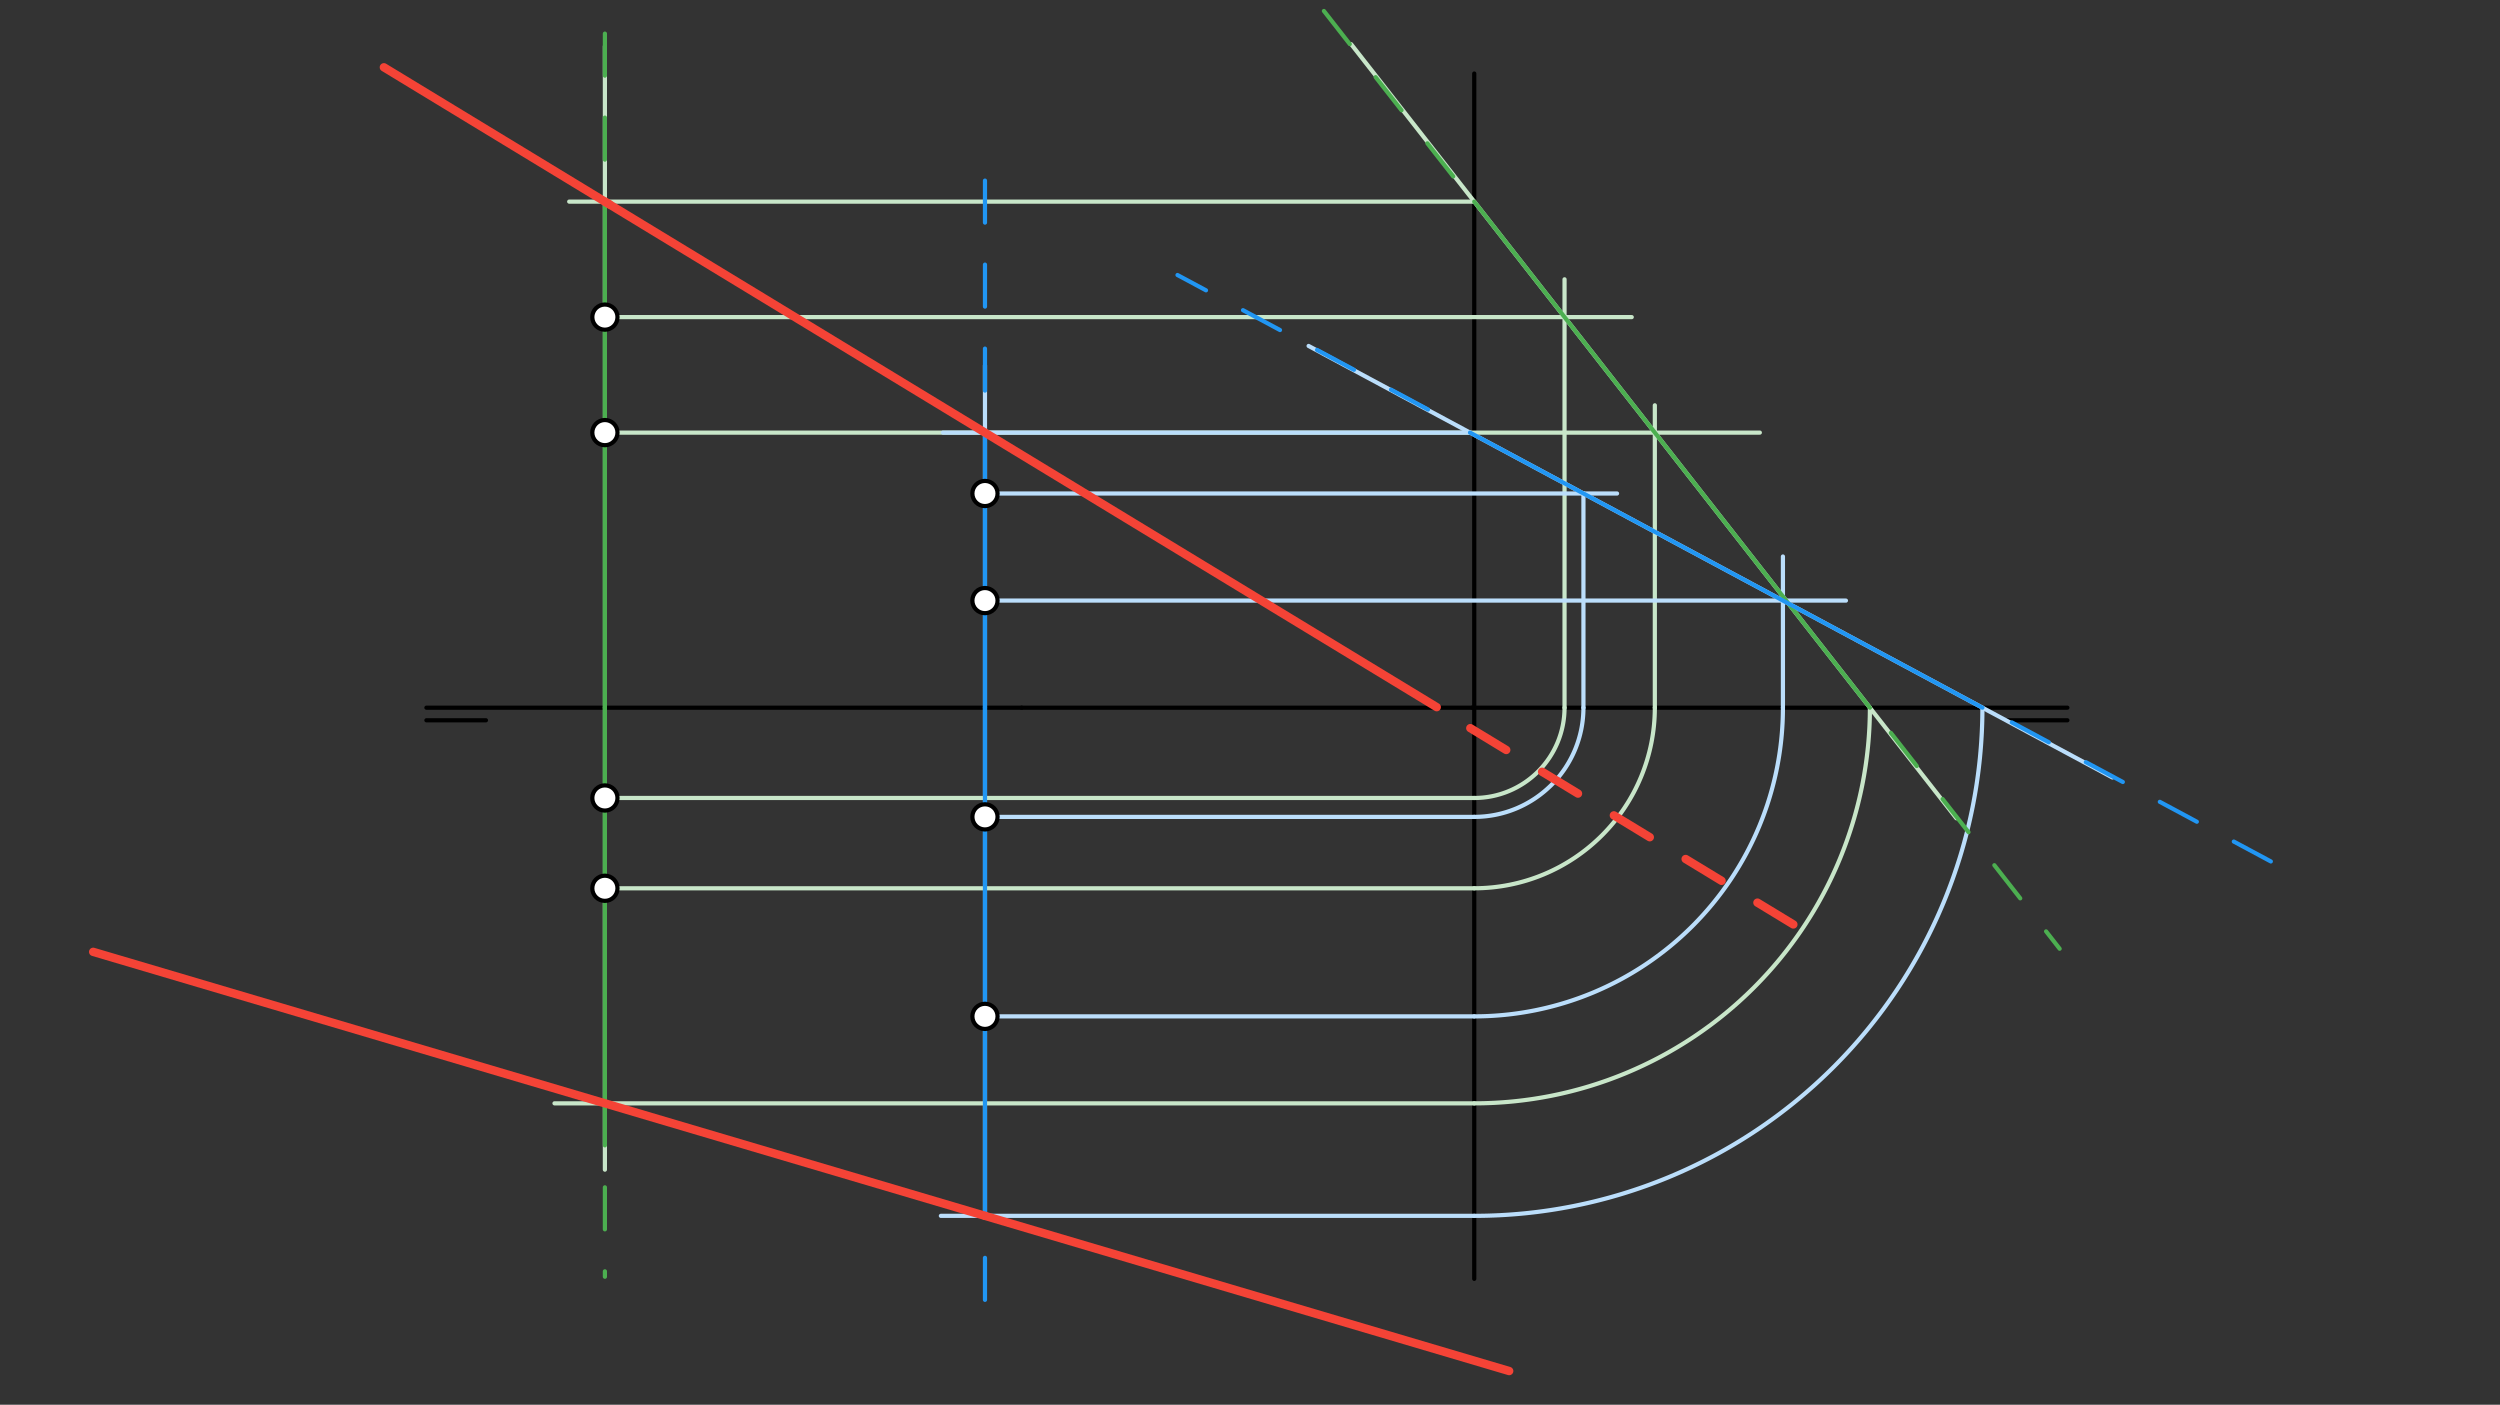 <svg xmlns="http://www.w3.org/2000/svg" class="svg--1it" height="100%" preserveAspectRatio="xMidYMid meet" viewBox="0 0 595.276 334.488" width="100%"><rect x="0" y="0" width="595.276" height="334.488" fill="#333333" stroke="none"/><defs><marker id="marker-arrow" markerHeight="16" markerUnits="userSpaceOnUse" markerWidth="24" orient="auto-start-reverse" refX="24" refY="4" viewBox="0 0 24 8"><path d="M 0 0 L 24 4 L 0 8 z" stroke="inherit"></path></marker></defs><g class="aux-layer--1FB"></g><g class="main-layer--3Vd"><g class="element--2qn"><line stroke="#000000" stroke-dasharray="none" stroke-linecap="round" stroke-width="1" x1="101.533" x2="243.266" y1="168.508" y2="168.508"></line></g><g class="element--2qn"><line stroke="#000000" stroke-dasharray="none" stroke-linecap="round" stroke-width="1" x1="101.533" x2="115.707" y1="171.508" y2="171.508"></line></g><g class="element--2qn"><line stroke="#000000" stroke-dasharray="none" stroke-linecap="round" stroke-width="1" x1="350.533" x2="492.266" y1="168.508" y2="168.508"></line></g><g class="element--2qn"><line stroke="#000000" stroke-dasharray="none" stroke-linecap="round" stroke-width="1" x1="492.266" x2="478.092" y1="171.508" y2="171.508"></line></g><g class="element--2qn"><line stroke="#000000" stroke-dasharray="none" stroke-linecap="round" stroke-width="1" x1="243.266" x2="350.533" y1="168.508" y2="168.508"></line></g><g class="element--2qn"><line stroke="#81C784" stroke-dasharray="none" stroke-linecap="round" stroke-width="1" x1="144.033" x2="144.033" y1="75.508" y2="168.508"></line></g><g class="element--2qn"><line stroke="#64B5F6" stroke-dasharray="none" stroke-linecap="round" stroke-width="1" x1="234.533" x2="234.533" y1="117.508" y2="168.508"></line></g><g class="element--2qn"><line stroke="#81C784" stroke-dasharray="none" stroke-linecap="round" stroke-width="1" x1="144.033" x2="144.033" y1="168.508" y2="211.508"></line></g><g class="element--2qn"><line stroke="#64B5F6" stroke-dasharray="none" stroke-linecap="round" stroke-width="1" x1="234.533" x2="234.533" y1="168.508" y2="242.008"></line></g><g class="element--2qn"><line stroke="#000000" stroke-dasharray="none" stroke-linecap="round" stroke-width="1" x1="351.033" x2="351.033" y1="17.508" y2="304.508"></line></g><g class="element--2qn"><line stroke="#C8E6C9" stroke-dasharray="none" stroke-linecap="round" stroke-width="1" x1="144.033" x2="388.533" y1="75.508" y2="75.508"></line></g><g class="element--2qn"><line stroke="#C8E6C9" stroke-dasharray="none" stroke-linecap="round" stroke-width="1" x1="144.033" x2="351.033" y1="190.008" y2="190.008"></line></g><g class="element--2qn"><path d="M 351.033 190.008 A 21.5 21.5 0 0 0 372.533 168.508" fill="none" stroke="#C8E6C9" stroke-dasharray="none" stroke-linecap="round" stroke-width="1"></path></g><g class="element--2qn"><line stroke="#C8E6C9" stroke-dasharray="none" stroke-linecap="round" stroke-width="1" x1="372.533" x2="372.533" y1="168.508" y2="66.508"></line></g><g class="element--2qn"><line stroke="#C8E6C9" stroke-dasharray="none" stroke-linecap="round" stroke-width="1" x1="144.033" x2="419.033" y1="103.008" y2="103.008"></line></g><g class="element--2qn"><line stroke="#C8E6C9" stroke-dasharray="none" stroke-linecap="round" stroke-width="1" x1="144.033" x2="351.033" y1="211.508" y2="211.508"></line></g><g class="element--2qn"><path d="M 351.033 211.508 A 43 43 0 0 0 394.033 168.508" fill="none" stroke="#C8E6C9" stroke-dasharray="none" stroke-linecap="round" stroke-width="1"></path></g><g class="element--2qn"><line stroke="#C8E6C9" stroke-dasharray="none" stroke-linecap="round" stroke-width="1" x1="394.033" x2="394.033" y1="168.508" y2="96.508"></line></g><g class="element--2qn"><line stroke="#C8E6C9" stroke-dasharray="none" stroke-linecap="round" stroke-width="1" x1="372.533" x2="394.033" y1="75.508" y2="103.008"></line></g><g class="element--2qn"><line stroke="#C8E6C9" stroke-dasharray="none" stroke-linecap="round" stroke-width="1" x1="372.533" x2="321.734" y1="75.508" y2="10.533"></line></g><g class="element--2qn"><line stroke="#C8E6C9" stroke-dasharray="none" stroke-linecap="round" stroke-width="1" x1="394.033" x2="465.825" y1="103.008" y2="194.835"></line></g><g class="element--2qn"><line stroke="#C8E6C9" stroke-dasharray="none" stroke-linecap="round" stroke-width="1" x1="351.033" x2="135.533" y1="48.008" y2="48.008"></line></g><g class="element--2qn"><line stroke="#C8E6C9" stroke-dasharray="none" stroke-linecap="round" stroke-width="1" x1="144.033" x2="144.033" y1="75.508" y2="11.008"></line></g><g class="element--2qn"><path d="M 445.242 168.508 A 94.209 94.209 0 0 1 351.033 262.717" fill="none" stroke="#C8E6C9" stroke-dasharray="none" stroke-linecap="round" stroke-width="1"></path></g><g class="element--2qn"><line stroke="#C8E6C9" stroke-dasharray="none" stroke-linecap="round" stroke-width="1" x1="351.033" x2="132.033" y1="262.717" y2="262.717"></line></g><g class="element--2qn"><line stroke="#C8E6C9" stroke-dasharray="none" stroke-linecap="round" stroke-width="1" x1="144.033" x2="144.033" y1="211.508" y2="278.508"></line></g><g class="element--2qn"><line stroke="#BBDEFB" stroke-dasharray="none" stroke-linecap="round" stroke-width="1" x1="234.533" x2="385.033" y1="117.508" y2="117.508"></line></g><g class="element--2qn"><line stroke="#BBDEFB" stroke-dasharray="none" stroke-linecap="round" stroke-width="1" x1="234.533" x2="351.033" y1="194.508" y2="194.508"></line></g><g class="element--2qn"><path d="M 351.033 194.508 A 26 26 0 0 0 377.033 168.508" fill="none" stroke="#BBDEFB" stroke-dasharray="none" stroke-linecap="round" stroke-width="1"></path></g><g class="element--2qn"><line stroke="#BBDEFB" stroke-dasharray="none" stroke-linecap="round" stroke-width="1" x1="377.033" x2="377.033" y1="168.508" y2="117.508"></line></g><g class="element--2qn"><line stroke="#BBDEFB" stroke-dasharray="none" stroke-linecap="round" stroke-width="1" x1="234.533" x2="439.533" y1="143.008" y2="143.008"></line></g><g class="element--2qn"><line stroke="#BBDEFB" stroke-dasharray="none" stroke-linecap="round" stroke-width="1" x1="234.533" x2="351.033" y1="242.008" y2="242.008"></line></g><g class="element--2qn"><path d="M 351.033 242.008 A 73.5 73.5 0 0 0 424.533 168.508" fill="none" stroke="#BBDEFB" stroke-dasharray="none" stroke-linecap="round" stroke-width="1"></path></g><g class="element--2qn"><line stroke="#BBDEFB" stroke-dasharray="none" stroke-linecap="round" stroke-width="1" x1="424.533" x2="424.533" y1="168.508" y2="132.508"></line></g><g class="element--2qn"><line stroke="#BBDEFB" stroke-dasharray="none" stroke-linecap="round" stroke-width="1" x1="424.533" x2="377.033" y1="143.008" y2="117.508"></line></g><g class="element--2qn"><line stroke="#BBDEFB" stroke-dasharray="none" stroke-linecap="round" stroke-width="1" x1="377.033" x2="311.593" y1="117.508" y2="82.377"></line></g><g class="element--2qn"><line stroke="#BBDEFB" stroke-dasharray="none" stroke-linecap="round" stroke-width="1" x1="424.533" x2="502.986" y1="143.008" y2="185.125"></line></g><g class="element--2qn"><line stroke="#BBDEFB" stroke-dasharray="none" stroke-linecap="round" stroke-width="1" x1="234.533" x2="234.533" y1="117.508" y2="87.008"></line></g><g class="element--2qn"><line stroke="#BBDEFB" stroke-dasharray="none" stroke-linecap="round" stroke-width="1" x1="234.533" x2="234.533" y1="242.008" y2="289.508"></line></g><g class="element--2qn"><line stroke="#BBDEFB" stroke-dasharray="none" stroke-linecap="round" stroke-width="1" x1="350.024" x2="224.533" y1="103.008" y2="103.008"></line></g><g class="element--2qn"><path d="M 472.033 168.508 A 121 121 0 0 1 351.033 289.508" fill="none" stroke="#BBDEFB" stroke-dasharray="none" stroke-linecap="round" stroke-width="1"></path></g><g class="element--2qn"><line stroke="#BBDEFB" stroke-dasharray="none" stroke-linecap="round" stroke-width="1" x1="351.033" x2="224.033" y1="289.508" y2="289.508"></line></g><g class="element--2qn"><line stroke="#4CAF50" stroke-dasharray="none" stroke-linecap="round" stroke-width="1" x1="351.033" x2="445.242" y1="48.008" y2="168.508"></line></g><g class="element--2qn"><line stroke="#4CAF50" stroke-dasharray="10" stroke-linecap="round" stroke-width="1" x1="346.033" x2="315.005" y1="42.008" y2="2.321"></line></g><g class="element--2qn"><line stroke="#4CAF50" stroke-dasharray="10" stroke-linecap="round" stroke-width="1" x1="450.242" x2="490.424" y1="174.508" y2="225.903"></line></g><g class="element--2qn"><line stroke="#4CAF50" stroke-dasharray="none" stroke-linecap="round" stroke-width="1" x1="144.033" x2="144.033" y1="48.008" y2="262.717"></line></g><g class="element--2qn"><line stroke="#4CAF50" stroke-dasharray="10" stroke-linecap="round" stroke-width="1" x1="144.033" x2="144.033" y1="262.717" y2="304.008"></line></g><g class="element--2qn"><line stroke="#4CAF50" stroke-dasharray="10" stroke-linecap="round" stroke-width="1" x1="144.033" x2="144.033" y1="38.008" y2="1.008"></line></g><g class="element--2qn"><line stroke="#2196F3" stroke-dasharray="none" stroke-linecap="round" stroke-width="1" x1="350.024" x2="472.033" y1="103.008" y2="168.508"></line></g><g class="element--2qn"><line stroke="#2196F3" stroke-dasharray="10" stroke-linecap="round" stroke-width="1" x1="340.024" x2="280.376" y1="97.508" y2="65.487"></line></g><g class="element--2qn"><line stroke="#2196F3" stroke-dasharray="10" stroke-linecap="round" stroke-width="1" x1="479.033" x2="547.865" y1="172.008" y2="208.96"></line></g><g class="element--2qn"><line stroke="#2196F3" stroke-dasharray="none" stroke-linecap="round" stroke-width="1" x1="234.533" x2="234.533" y1="103.008" y2="289.508"></line></g><g class="element--2qn"><line stroke="#2196F3" stroke-dasharray="10" stroke-linecap="round" stroke-width="1" x1="234.533" x2="234.533" y1="93.008" y2="43.008"></line></g><g class="element--2qn"><line stroke="#2196F3" stroke-dasharray="10" stroke-linecap="round" stroke-width="1" x1="234.533" x2="234.533" y1="299.508" y2="317.508"></line></g><g class="element--2qn"><line stroke="#FFCDD2" stroke-dasharray="none" stroke-linecap="round" stroke-width="1" x1="144.033" x2="234.533" y1="48.008" y2="103.008"></line></g><g class="element--2qn"><line stroke="#FFCDD2" stroke-dasharray="none" stroke-linecap="round" stroke-width="1" x1="144.033" x2="234.533" y1="262.717" y2="289.508"></line></g><g class="element--2qn"><line stroke="#F44336" stroke-dasharray="none" stroke-linecap="round" stroke-width="2" x1="144.033" x2="342.1" y1="48.008" y2="168.38"></line></g><g class="element--2qn"><line stroke="#F44336" stroke-dasharray="none" stroke-linecap="round" stroke-width="2" x1="145.117" x2="91.411" y1="48.667" y2="16.028"></line></g><g class="element--2qn"><line stroke="#F44336" stroke-dasharray="10" stroke-linecap="round" stroke-width="2" x1="350.1" x2="427.019" y1="173.38" y2="220.127"></line></g><g class="element--2qn"><line stroke="#F44336" stroke-dasharray="none" stroke-linecap="round" stroke-width="2" x1="234.533" x2="22.192" y1="289.508" y2="226.649"></line></g><g class="element--2qn"><line stroke="#F44336" stroke-dasharray="none" stroke-linecap="round" stroke-width="2" x1="234.533" x2="359.346" y1="289.508" y2="326.457"></line></g><g class="element--2qn"><circle cx="144.033" cy="75.508" r="3" stroke="#000000" stroke-width="1" fill="#ffffff"></circle>}</g><g class="element--2qn"><circle cx="144.033" cy="211.508" r="3" stroke="#000000" stroke-width="1" fill="#ffffff"></circle>}</g><g class="element--2qn"><circle cx="234.533" cy="117.508" r="3" stroke="#000000" stroke-width="1" fill="#ffffff"></circle>}</g><g class="element--2qn"><circle cx="234.533" cy="242.008" r="3" stroke="#000000" stroke-width="1" fill="#ffffff"></circle>}</g><g class="element--2qn"><circle cx="144.033" cy="103.008" r="3" stroke="#000000" stroke-width="1" fill="#ffffff"></circle>}</g><g class="element--2qn"><circle cx="144.033" cy="190.008" r="3" stroke="#000000" stroke-width="1" fill="#ffffff"></circle>}</g><g class="element--2qn"><circle cx="234.533" cy="143.008" r="3" stroke="#000000" stroke-width="1" fill="#ffffff"></circle>}</g><g class="element--2qn"><circle cx="234.533" cy="194.508" r="3" stroke="#000000" stroke-width="1" fill="#ffffff"></circle>}</g></g><g class="snaps-layer--2PT"></g><g class="temp-layer--rAP"></g></svg>